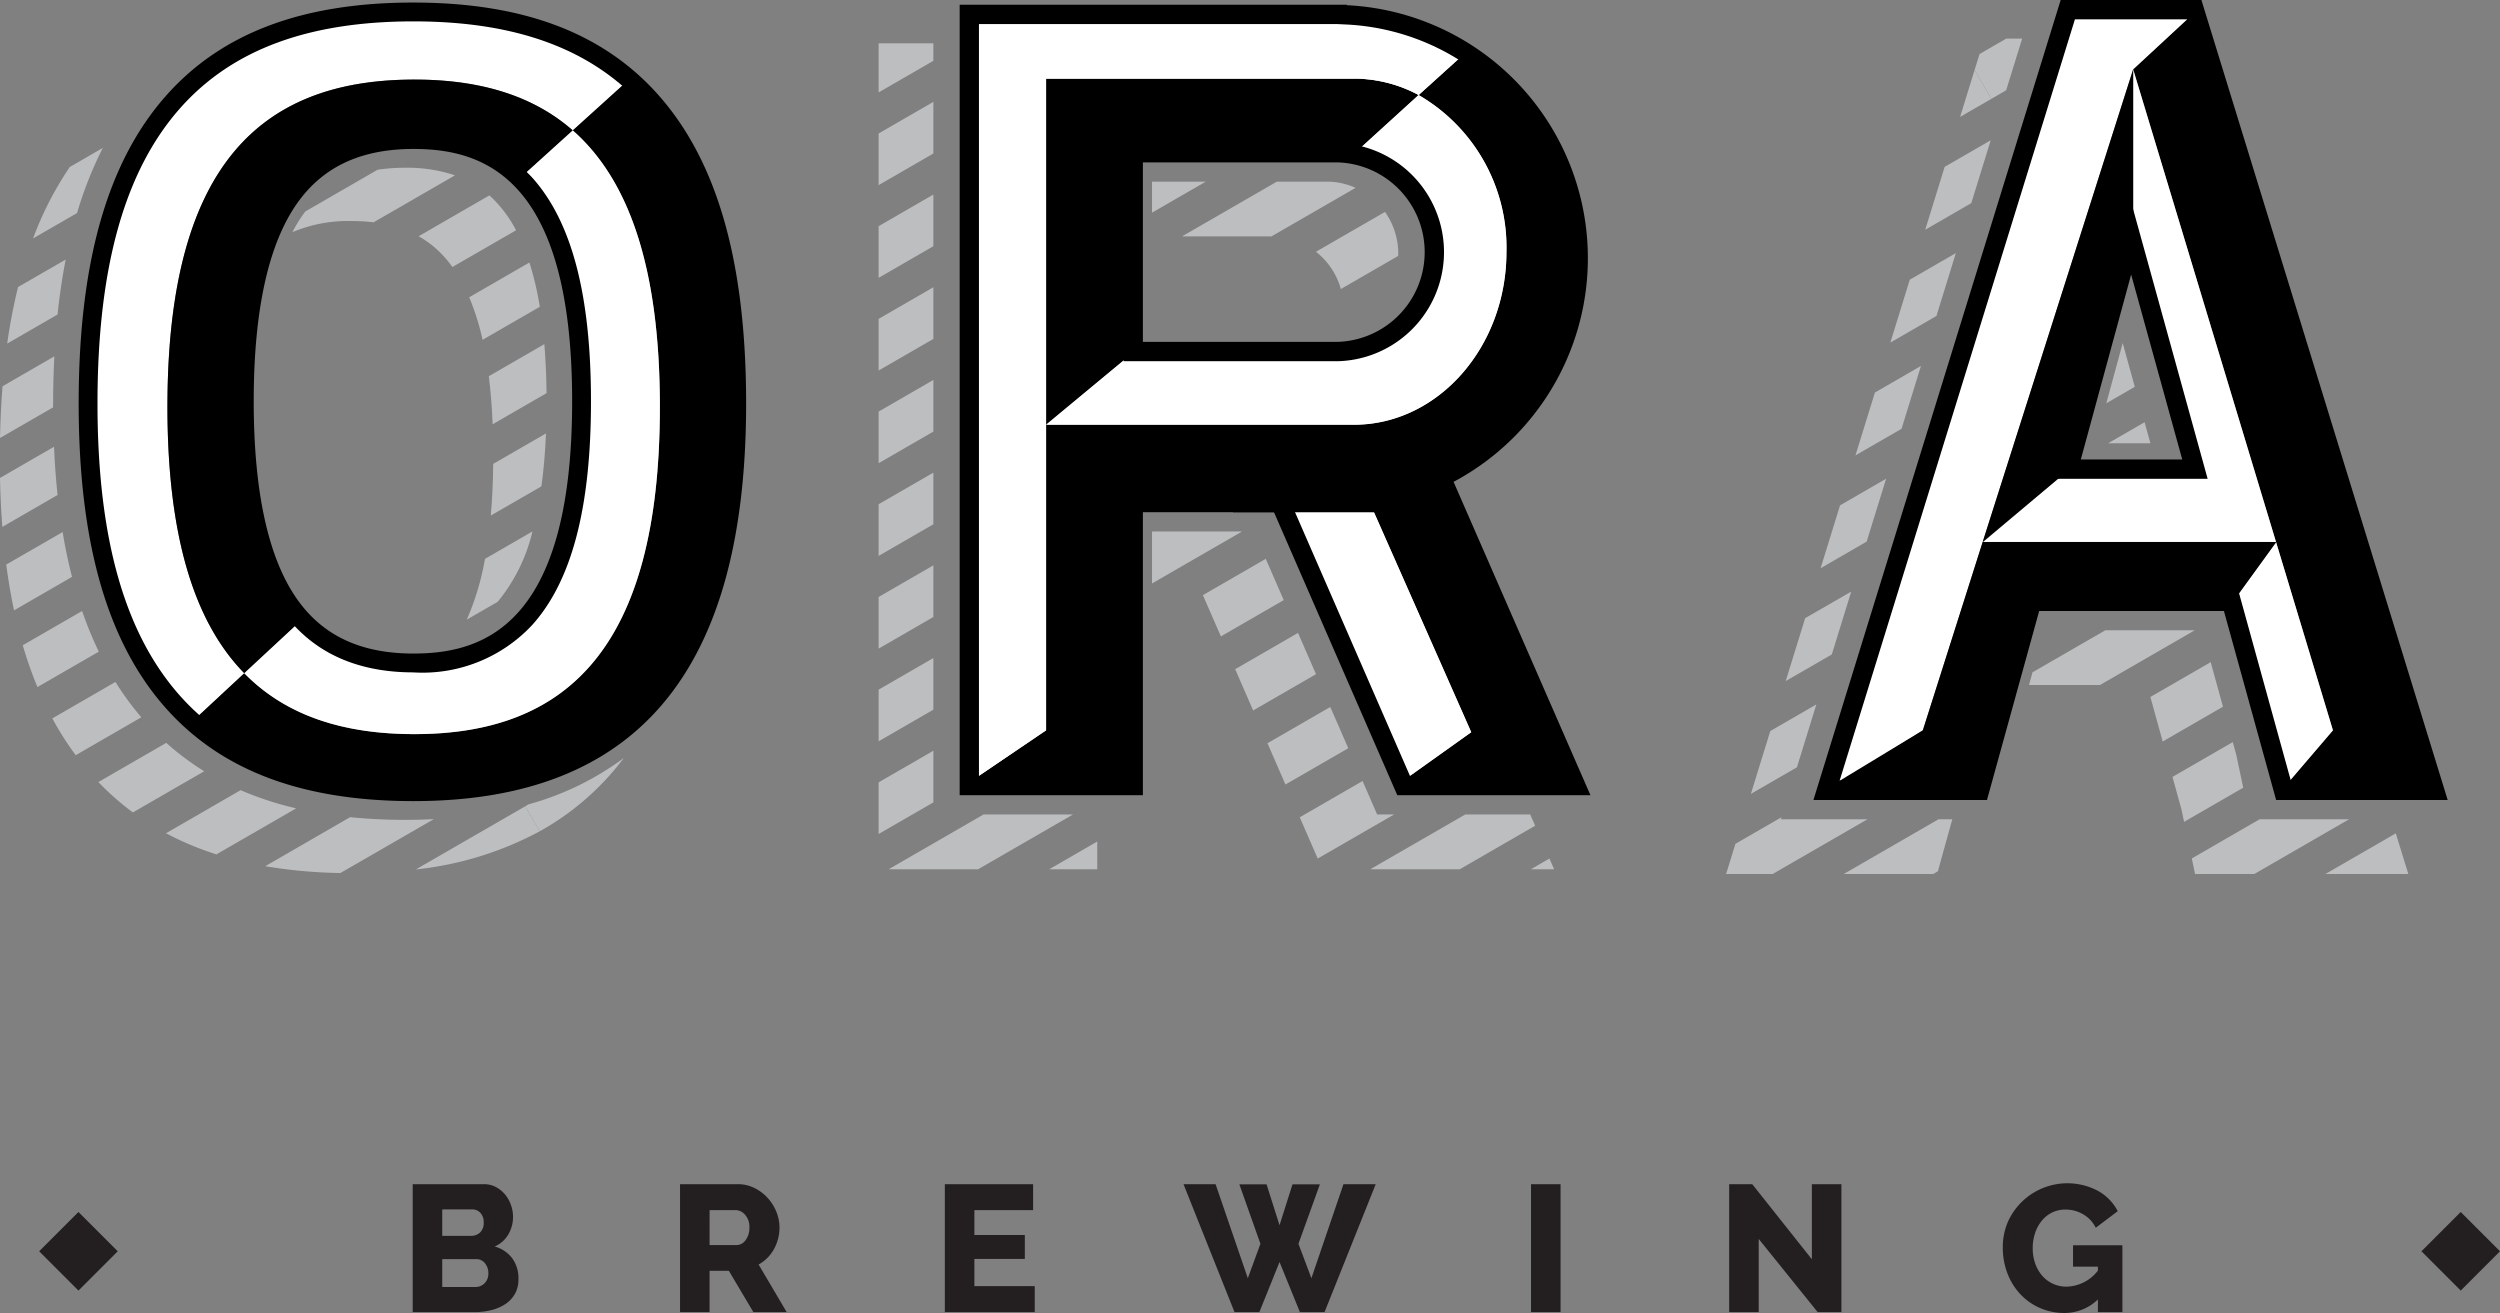 <svg xmlns="http://www.w3.org/2000/svg" viewBox="0 0 163.914 86.086"><rect x="0" y="0" width="163.914" height="86.086" fill="#808080" stroke="none"/><defs><style>.cls-1{fill:#cdcdcd;}.cls-2{fill:none;}.cls-3{fill:#fff;}.cls-4{fill:#bcbec0;}.cls-5{fill:#231f20;}</style></defs><title>ORA.SVG</title><g id="Layer_2" data-name="Layer 2"><g id="Livello_1" data-name="Livello 1"><polygon points="159.613 51.712 143.934 0.772 139.862 4.545 152.961 47.884 149.869 51.498 149.927 51.712 159.613 51.712"/><path class="cls-1" d="M93.011,6.229l-4.158,3.785a6.628,6.628,0,0,1-1.149,13.144v-.003H74.326V23.089l-5.658,4.758h20.165v.003c5.487-.042,9.94-5.111,9.94-11.347A11.545,11.545,0,0,0,93.011,6.229Z"/><path d="M74.326,9.909H87.703V9.904a6.624,6.624,0,0,1,1.149.11l4.158-3.785a8.975,8.975,0,0,0-4.177-1.075v.004H68.586v22.688h0l5.74-4.758Z"/><polygon class="cls-1" points="89.761 32.846 84.143 32.845 91.709 51.398 91.709 51.398 96.464 48.007 89.761 32.846"/><path class="cls-2" d="M98.773,16.502c0-6.234-4.453-11.306-9.94-11.348v.004H68.586v22.688H88.833v.003C94.321,27.808,98.773,22.738,98.773,16.502Z"/><polygon class="cls-2" points="80.839 32.845 84.143 32.845 84.143 32.845 80.839 32.845"/><path class="cls-2" d="M84.143,23.155h3.56V23.158a6.627,6.627,0,0,0,0-13.254v.005H74.326V23.089l1.112-.936-1.112.936v.066Z"/><polygon class="cls-2" points="135.595 30.863 144.181 30.863 139.855 15.208 135.595 30.863"/><polygon class="cls-3" points="139.862 4.545 143.954 0.755 143.922 0.739 135.786 0.739 120.032 51.712 126.072 47.884 139.862 4.545"/><polygon class="cls-2" points="139.855 15.208 135.595 30.863 144.181 30.863 139.855 15.208"/><polygon class="cls-2" points="135.595 30.863 144.181 30.863 139.855 15.208 135.595 30.863"/><polygon class="cls-3" points="149.235 35.547 146.498 39.322 146.504 39.322 149.869 51.498 152.961 47.884 149.235 35.547"/><polygon points="149.229 35.534 129.994 35.534 126.072 47.884 119.761 51.712 129.847 51.712 133.269 39.322 146.498 39.322 149.235 35.547 149.229 35.534"/><polygon class="cls-2" points="135.6 30.836 136.174 30.352 135.6 30.836 135.595 30.863 144.181 30.863 139.862 15.233 139.862 15.499 139.862 15.233 139.855 15.208 135.6 30.836"/><polygon class="cls-3" points="139.862 4.545 139.862 15.233 144.181 30.863 135.595 30.863 135.6 30.836 130.032 35.534 149.229 35.534 139.862 4.545"/><polygon points="139.855 15.208 139.862 15.233 139.862 4.545 139.862 4.545 129.994 35.534 129.994 35.534 135.6 30.836 139.855 15.208"/><path class="cls-2" d="M88.833,5.159H68.586v22.688H88.833v.003c5.487-.042,9.94-5.111,9.94-11.347A11.546,11.546,0,0,0,93.013,6.23a8.987,8.987,0,0,0-4.18-1.075Z"/><path d="M103.499,16.938A15.885,15.885,0,0,0,96.054,3.482L93.013,6.23a11.546,11.546,0,0,1,5.76,10.272c0,6.236-4.453,11.305-9.94,11.347V27.847H68.586V47.884l-5.218,3.516H74.326V32.845H84.143l5.617.001,6.704,15.161L91.709,51.398H103.279L94.48,31.248A15.887,15.887,0,0,0,103.499,16.938Z"/><path class="cls-1" d="M68.586,27.847V5.159H88.833V5.154a8.987,8.987,0,0,1,4.18,1.075l3.04-2.748a15.718,15.718,0,0,0-8.351-2.422v-.01H63.791l-.278,50.276,5.073-3.443Z"/><path class="cls-3" d="M93.011,6.229l-4.158,3.785a6.628,6.628,0,0,1-1.149,13.144v-.003H74.326V23.089l-5.74,4.758H88.833v.003c5.487-.042,9.94-5.111,9.94-11.347A11.545,11.545,0,0,0,93.011,6.229Z"/><polygon class="cls-3" points="89.761 32.847 84.143 32.845 92.231 51.398 91.66 51.433 96.464 48.007 89.761 32.847"/><path class="cls-2" d="M98.773,16.502c0-6.234-4.453-11.306-9.94-11.348v.004H68.586v22.688H88.833v.003C94.321,27.808,98.773,22.738,98.773,16.502Z"/><polygon class="cls-2" points="80.839 32.845 84.143 32.845 84.143 32.845 80.839 32.845"/><path class="cls-2" d="M88.833,5.159H68.586v22.688H88.833v.003c5.487-.042,9.94-5.111,9.94-11.347A11.546,11.546,0,0,0,93.013,6.23a8.987,8.987,0,0,0-4.18-1.075Z"/><path class="cls-3" d="M68.586,27.847V5.159H88.833V5.154a8.987,8.987,0,0,1,4.18,1.075l3.04-2.748a15.718,15.718,0,0,0-8.351-2.422v-.01H63.791l-.278,50.276,5.073-3.443Z"/><path d="M87.668,1.578l.585.028a15.312,15.312,0,0,1,12.38,23.217,15.417,15.417,0,0,1-5.926,5.652l-1.032.552.468,1.072,8.196,18.773h-9.894L84.689,33.077l-.332-.76H73.665v18.556H64.186V1.578H87.668m-14.003,22.106H87.705a7.155,7.155,0,0,0,.046-14.304H73.665v14.304M88.312.311H62.921V52.139H74.934v-18.556h8.595l8.085,18.554h12.664L95.304,31.592A16.609,16.609,0,0,0,88.312.341v-.03ZM74.934,22.416V10.647H87.713a5.887,5.887,0,0,1-.039,11.769Z"/><path d="M143.402,1.266l15.366,49.918h-8.568l-3.166-11.462-.257-.927H132.736l-.256.927-3.166,11.462h-8.698L136.044,1.266h7.358m-8.631,30.125h9.974l-.443-1.605L140.951,17.662,139.719,13.211l-1.212,4.456-3.3,12.124-.436,1.601M144.338,0H135.11l-16.211,52.451h11.379l3.422-12.39H145.813l3.423,12.39H160.483L144.497.522,144.338,0Zm-7.908,30.124,3.299-12.124,3.351,12.124Z"/><rect x="80.839" y="31.306" width="9.63" height="2.281"/><polygon class="cls-4" points="75.533 11.909 75.533 13.943 79.055 11.909 75.533 11.909"/><path class="cls-4" d="M87.914,18.951l3.758-2.17c.001-.05.006-.098.006-.147a4.73,4.73,0,0,0-.87-2.74l-4.527,2.613A4.713,4.713,0,0,1,87.914,18.951Z"/><path class="cls-4" d="M83.364,15.499l5.514-3.184a4.687,4.687,0,0,0-1.733-.406H83.717l-6.219,3.59Z"/><polygon class="cls-4" points="61.197 18.833 57.607 20.907 57.607 24.294 61.197 22.22 61.197 18.833"/><polygon class="cls-4" points="61.197 6.678 57.607 8.751 57.607 12.137 61.197 10.064 61.197 6.678"/><polygon class="cls-4" points="61.197 12.755 57.607 14.829 57.607 18.216 61.197 16.142 61.197 12.755"/><polygon class="cls-4" points="61.197 2.842 59.506 2.842 58.872 2.842 57.607 2.842 57.607 4.108 57.607 4.742 57.607 6.06 61.197 3.986 61.197 2.842"/><polygon class="cls-4" points="61.197 43.144 59.778 43.963 57.607 45.217 57.607 48.604 61.197 46.53 61.197 43.144"/><polygon class="cls-4" points="61.197 30.988 57.607 33.06 57.607 36.447 61.197 34.375 61.197 30.988"/><polygon class="cls-4" points="61.197 24.911 57.607 26.985 57.607 30.371 61.197 28.297 61.197 24.911"/><polygon class="cls-4" points="70.041 56.994 70.675 56.994 71.942 56.994 71.942 55.727 71.942 55.174 68.791 56.994 70.041 56.994"/><polygon class="cls-4" points="64.482 53.403 58.264 56.994 58.872 56.994 59.506 56.994 64.129 56.994 66.508 55.62 70.348 53.403 64.482 53.403"/><polygon class="cls-4" points="61.197 52.137 61.197 51.503 61.197 49.222 57.607 51.295 57.607 54.681 61.197 52.608 61.197 52.137"/><polygon class="cls-4" points="61.197 40.451 61.197 37.067 57.607 39.14 57.607 42.526 58.614 41.946 61.197 40.451"/><polygon class="cls-4" points="100.375 56.992 101.898 56.992 101.59 56.289 100.375 56.992"/><polygon class="cls-4" points="85.106 41.496 80.985 43.875 82.164 46.581 86.284 44.203 85.106 41.496"/><polygon class="cls-4" points="75.57 34.847 75.533 34.868 75.533 38.255 81.435 34.847 75.57 34.847"/><polygon class="cls-4" points="82.988 36.641 78.869 39.02 80.048 41.725 84.168 39.346 82.988 36.641"/><polygon class="cls-4" points="91.124 53.402 90.294 53.402 89.962 52.64 89.797 52.26 89.337 51.207 85.219 53.586 86.205 55.85 86.369 56.23 86.396 56.291 91.404 53.402 91.124 53.402"/><polygon class="cls-4" points="100.329 53.402 96.066 53.402 96.043 53.416 89.847 56.992 95.712 56.992 97.508 55.954 100.652 54.139 100.329 53.402"/><polygon class="cls-4" points="87.221 46.353 83.103 48.73 84.281 51.436 88.4 49.058 87.221 46.353"/><polygon class="cls-4" points="139.176 22.492 138.102 26.44 139.969 25.361 139.176 22.492"/><polygon class="cls-4" points="140.994 29.065 140.612 27.683 138.216 29.065 140.994 29.065"/><polygon class="cls-4" points="144.945 43.414 140.99 45.697 141.799 48.617 145.751 46.334 144.945 43.414"/><polygon class="cls-4" points="138.038 41.323 133.261 44.08 133.032 44.914 137.684 44.914 143.903 41.323 138.038 41.323"/><polygon class="cls-4" points="149.056 53.715 148.542 53.715 148.155 53.715 143.707 56.284 143.709 56.298 143.922 57.305 144.95 57.305 145.462 57.305 147.803 57.305 154.02 53.715 149.056 53.715"/><polygon class="cls-4" points="157.398 55.665 157.145 54.845 157.082 54.639 152.465 57.305 155.331 57.305 156.189 57.305 157.904 57.305 157.398 55.665"/><polygon class="cls-4" points="146.623 49.489 146.394 48.655 142.44 50.938 143.031 53.079 143.201 53.884 147.078 51.646 146.623 49.489"/><polygon class="cls-4" points="129.79 3.542 129.688 3.87 129.466 4.585 130.561 6.483 131.535 5.92 132.584 2.531 131.54 2.531 129.79 3.542"/><polygon class="cls-4" points="123.942 22.461 126.963 20.717 128.237 16.594 125.216 18.338 123.942 22.461"/><polygon class="cls-4" points="128.515 7.664 130.561 6.483 129.466 4.586 128.515 7.664"/><polygon class="cls-4" points="126.229 15.063 129.25 13.317 130.523 9.196 127.502 10.94 126.229 15.063"/><polygon class="cls-4" points="123.665 31.388 120.643 33.134 119.37 37.255 122.389 35.511 123.665 31.388"/><polygon class="cls-4" points="125.949 23.991 122.93 25.736 121.655 29.857 124.676 28.114 125.949 23.991"/><polygon class="cls-4" points="127.043 53.748 120.885 57.305 125.564 57.305 126.046 57.305 126.75 57.305 127.06 57.126 127.266 56.375 127.394 55.909 128.004 53.715 127.103 53.715 127.043 53.748"/><polygon class="cls-4" points="119.09 46.185 116.071 47.93 114.797 52.051 117.817 50.308 119.09 46.185"/><polygon class="cls-4" points="119.339 53.715 118.481 53.715 116.764 53.715 116.804 53.582 113.783 55.327 113.68 55.663 113.173 57.305 114.889 57.305 115.748 57.305 116.223 57.305 122.442 53.715 119.339 53.715"/><polygon class="cls-4" points="121.377 38.788 119.149 40.073 118.357 40.53 117.082 44.653 120.103 42.909 121.377 38.788"/><path class="cls-3" d="M10.978,26.675c0-15.891,6.165-21.458,16.196-21.458,4.191,0,7.711.993,10.381,3.334L41.241,5.217C37.714,2.193,32.971.888,27.238.888c-13.289,0-21.233,6.862-21.233,25.568,0,10.145,2.394,16.788,6.749,20.719l3.264-3.034C12.779,40.834,10.978,35.264,10.978,26.675Z"/><path d="M41.241,5.217,37.555,8.551c3.652,3.207,5.711,8.943,5.711,18.124,0,15.891-6.165,21.458-16.092,21.458-4.61,0-8.402-1.178-11.157-3.992l-3.264,3.034c3.581,3.234,8.487,4.631,14.485,4.631,13.145,0,21.09-6.86,21.09-25.349C48.327,15.907,45.799,9.127,41.241,5.217Z"/><path d="M10.978,26.675c0,8.589,1.802,14.158,5.039,17.466l3.761-3.492c-2.397-2.622-3.735-7.175-3.735-14.339,0-12.784,4.261-17.261,11.194-17.261A9.633,9.633,0,0,1,34.234,11.556l3.321-3.005c-2.67-2.341-6.19-3.334-10.381-3.334C17.143,5.217,10.978,10.784,10.978,26.675Z"/><path class="cls-3" d="M38.361,26.311c0,12.783-4.263,17.261-11.123,17.261a9.568,9.568,0,0,1-7.46-2.922l-3.761,3.492c2.754,2.814,6.546,3.992,11.157,3.992,9.927,0,16.092-5.567,16.092-21.458,0-9.182-2.059-14.917-5.711-18.124L34.234,11.556C36.87,14.099,38.361,18.754,38.361,26.311Z"/><path d="M27.111,1.402c6.782,0,11.718,1.831,15.091,5.599,3.69,4.121,5.485,10.485,5.485,19.455,0,8.433-1.721,14.765-5.115,18.821-3.386,4.048-8.443,6.015-15.461,6.015-6.844,0-11.823-1.823-15.219-5.573-3.701-4.087-5.5-10.388-5.5-19.263,0-8.978,1.799-15.341,5.501-19.455,3.39-3.767,8.367-5.599,15.218-5.599m0,42.685a9.838,9.838,0,0,0,7.795-3.122c2.585-2.888,3.842-7.681,3.842-14.654,0-6.972-1.257-11.765-3.842-14.654a9.836,9.836,0,0,0-7.795-3.122c-3.804,0-6.704,1.364-8.616,4.054-2.053,2.884-3.092,7.502-3.092,13.721,0,6.22,1.039,10.835,3.092,13.723,1.912,2.689,4.811,4.052,8.616,4.052m0-43.918c-7.219,0-12.497,1.966-16.134,6.008C7.06,10.527,5.158,17.16,5.158,26.456c0,9.195,1.904,15.767,5.82,20.091,3.644,4.022,8.92,5.978,16.133,5.978,14.675,0,21.809-8.526,21.809-26.069,0-9.288-1.898-15.921-5.799-20.278C39.502,2.135,34.264.168,27.111.168Zm0,42.684c-3.43,0-5.92-1.154-7.61-3.534-1.901-2.673-2.866-7.049-2.866-13.008,0-5.958.965-10.333,2.866-13.007,1.69-2.378,4.18-3.536,7.61-3.536,4.465,0,10.402,1.716,10.402,16.543,0,14.828-5.937,16.541-10.402,16.541Z"/><path class="cls-4" d="M30.604,40.627,32.633,39.456a11.405,11.405,0,0,0,2.278-4.612l-3.113,1.798A17.264,17.264,0,0,1,30.604,40.627Z"/><path class="cls-4" d="M32.301,27.817l3.534-2.041c-.013-1.142-.061-2.21-.145-3.213l-3.64,2.103Q32.231,26.128,32.301,27.817Z"/><path class="cls-4" d="M28.781,16.481a7.576,7.576,0,0,1,.883,1.025l4.172-2.408a8.308,8.308,0,0,0-1.559-2.112c-.061-.061-.127-.117-.191-.175L27.446,15.49A6.475,6.475,0,0,1,28.781,16.481Z"/><path class="cls-4" d="M35.798,28.417,32.338,30.414q-.019,1.801-.159,3.388l3.32-1.916C35.647,30.815,35.746,29.657,35.798,28.417Z"/><path class="cls-4" d="M31.64,22.281l3.753-2.166a20.295,20.295,0,0,0-.682-2.904L30.764,19.49A16.223,16.223,0,0,1,31.64,22.281Z"/><path class="cls-4" d="M24.493,14.576l5.337-3.081a9.811,9.811,0,0,0-3.267-.496,11.767,11.767,0,0,0-1.813.133L20.024,13.86c-.05.067-.101.13-.149.198a9.547,9.547,0,0,0-.701,1.162,9.415,9.415,0,0,1,3.895-.727A11.895,11.895,0,0,1,24.493,14.576Z"/><path class="cls-4" d="M34.437,52.865l.947,1.642a17.578,17.578,0,0,0,4.532-3.61q.513-.572.985-1.198a18.862,18.862,0,0,1-6.242,3.037Z"/><path class="cls-4" d="M4.306,17.018,1.184,18.819a37.279,37.279,0,0,0-.712,3.708l3.302-1.906Q3.973,18.735,4.306,17.018Z"/><path class="cls-4" d="M6.743,9.696l-2.165,1.25A21.84,21.84,0,0,0,2.169,15.632l2.883-1.663A25.061,25.061,0,0,1,6.743,9.696Z"/><path class="cls-4" d="M10.902,48.706,6.45,51.276A17.586,17.586,0,0,0,8.714,53.267l4.675-2.7A17.48,17.48,0,0,1,10.902,48.706Z"/><path class="cls-4" d="M5.384,40.059,1.493,42.306a26.412,26.412,0,0,0,.962,2.741l4.022-2.322A24.326,24.326,0,0,1,5.384,40.059Z"/><path class="cls-4" d="M3.541,29.292,0,31.336q.034,1.662.152,3.21l3.623-2.093Q3.612,30.93,3.541,29.292Z"/><path class="cls-4" d="M7.57,44.713l-4.138,2.388a19.574,19.574,0,0,0,1.532,2.413l4.302-2.485A18.761,18.761,0,0,1,7.57,44.713Z"/><path class="cls-4" d="M4.105,34.884.408,37.016q.205,1.565.513,3.002l3.8-2.196Q4.358,36.418,4.105,34.884Z"/><path class="cls-4" d="M3.482,26.555q0-1.649.08-3.191L.166,25.325Q.036,26.957,0,28.717l3.483-2.01C3.482,26.655,3.482,26.606,3.482,26.555Z"/><path class="cls-4" d="M26.563,53.755a35.971,35.971,0,0,1-3.61-.177l-5.564,3.214a32.414,32.414,0,0,0,4.929.448L28.443,53.706C27.83,53.737,27.206,53.755,26.563,53.755Z"/><path class="cls-4" d="M27.267,57.005a22.028,22.028,0,0,0,8.117-2.498L34.437,52.865Z"/><path class="cls-4" d="M15.774,51.808l-4.89,2.824a19.732,19.732,0,0,0,3.307,1.385l5.226-3.018A21.432,21.432,0,0,1,15.774,51.808Z"/><path class="cls-5" d="M33.992,83.877a1.905,1.905,0,0,1-.224.945,1.947,1.947,0,0,1-.614.667,2.899,2.899,0,0,1-.91.402,4.324,4.324,0,0,1-1.098.136H27.059v-8.386h4.665a1.659,1.659,0,0,1,.791.189,1.979,1.979,0,0,1,.602.49,2.24,2.24,0,0,1,.384.685,2.334,2.334,0,0,1,.136.785,2.265,2.265,0,0,1-.301,1.134,1.902,1.902,0,0,1-.903.803,2.171,2.171,0,0,1,1.14.756A2.217,2.217,0,0,1,33.992,83.877Zm-4.996-4.583V81.031h1.902a.847.847,0,0,0,.567-.213.825.825,0,0,0,.248-.661.876.876,0,0,0-.219-.638.707.707,0,0,0-.526-.224Zm3.024,4.193a1.007,1.007,0,0,0-.224-.662.705.705,0,0,0-.567-.271H28.996v1.831H31.146a.849.849,0,0,0,.626-.248A.879.879,0,0,0,32.02,83.488Z"/><path class="cls-5" d="M44.587,86.027v-8.386h3.78a2.432,2.432,0,0,1,1.093.248,2.903,2.903,0,0,1,.868.65,3.043,3.043,0,0,1,.573.909,2.709,2.709,0,0,1,.207,1.028,2.922,2.922,0,0,1-.366,1.429,2.564,2.564,0,0,1-1.004,1.004L51.579,86.027H49.394L47.788,83.322H46.524v2.705Zm1.937-4.394h1.772a.728.728,0,0,0,.591-.325,1.334,1.334,0,0,0,.248-.833,1.172,1.172,0,0,0-.283-.827.831.831,0,0,0-.614-.307h-1.713Z"/><path class="cls-5" d="M67.843,84.326v1.701H61.949v-8.386h5.787v1.701H63.886v1.63h3.307v1.571H63.886v1.784Z"/><path class="cls-5" d="M81.26,77.653h1.783l.85,2.681.85-2.681h1.795l-1.405,3.898.85,2.256,2.102-6.165h2.114l-3.354,8.386H85.229l-1.335-3.283-1.323,3.283h-1.63l-3.343-8.386h2.102l2.114,6.165.827-2.256Z"/><path class="cls-5" d="M100.382,86.027v-8.386h1.937v8.386Z"/><path class="cls-5" d="M115.311,81.232v4.795h-1.937v-8.386h1.512l3.91,4.925V77.641h1.937v8.386h-1.559Z"/><path class="cls-5" d="M137.551,85.2a3.154,3.154,0,0,1-2.209.886,3.92,3.92,0,0,1-2.84-1.193,4.147,4.147,0,0,1-.868-1.364,4.68,4.68,0,0,1-.319-1.754,4.205,4.205,0,0,1,.319-1.63,4.274,4.274,0,0,1,5.905-2.073,3.185,3.185,0,0,1,1.311,1.34l-1.441,1.087a2.062,2.062,0,0,0-.821-.88,2.273,2.273,0,0,0-1.163-.313,1.963,1.963,0,0,0-.88.195,2.017,2.017,0,0,0-.679.543,2.546,2.546,0,0,0-.437.809,3.118,3.118,0,0,0-.153.992,2.942,2.942,0,0,0,.165,1.004,2.444,2.444,0,0,0,.46.797,2.083,2.083,0,0,0,1.606.714,2.666,2.666,0,0,0,2.043-1.051v-.26h-1.63V81.645h3.236v4.382h-1.606Z"/><rect class="cls-5" x="3.323" y="80.22" width="3.642" height="3.642" transform="translate(-56.507 27.669) rotate(-45.002)"/><rect class="cls-5" x="159.518" y="80.22" width="3.642" height="3.642" transform="translate(-10.755 138.119) rotate(-45.002)"/></g></g></svg>